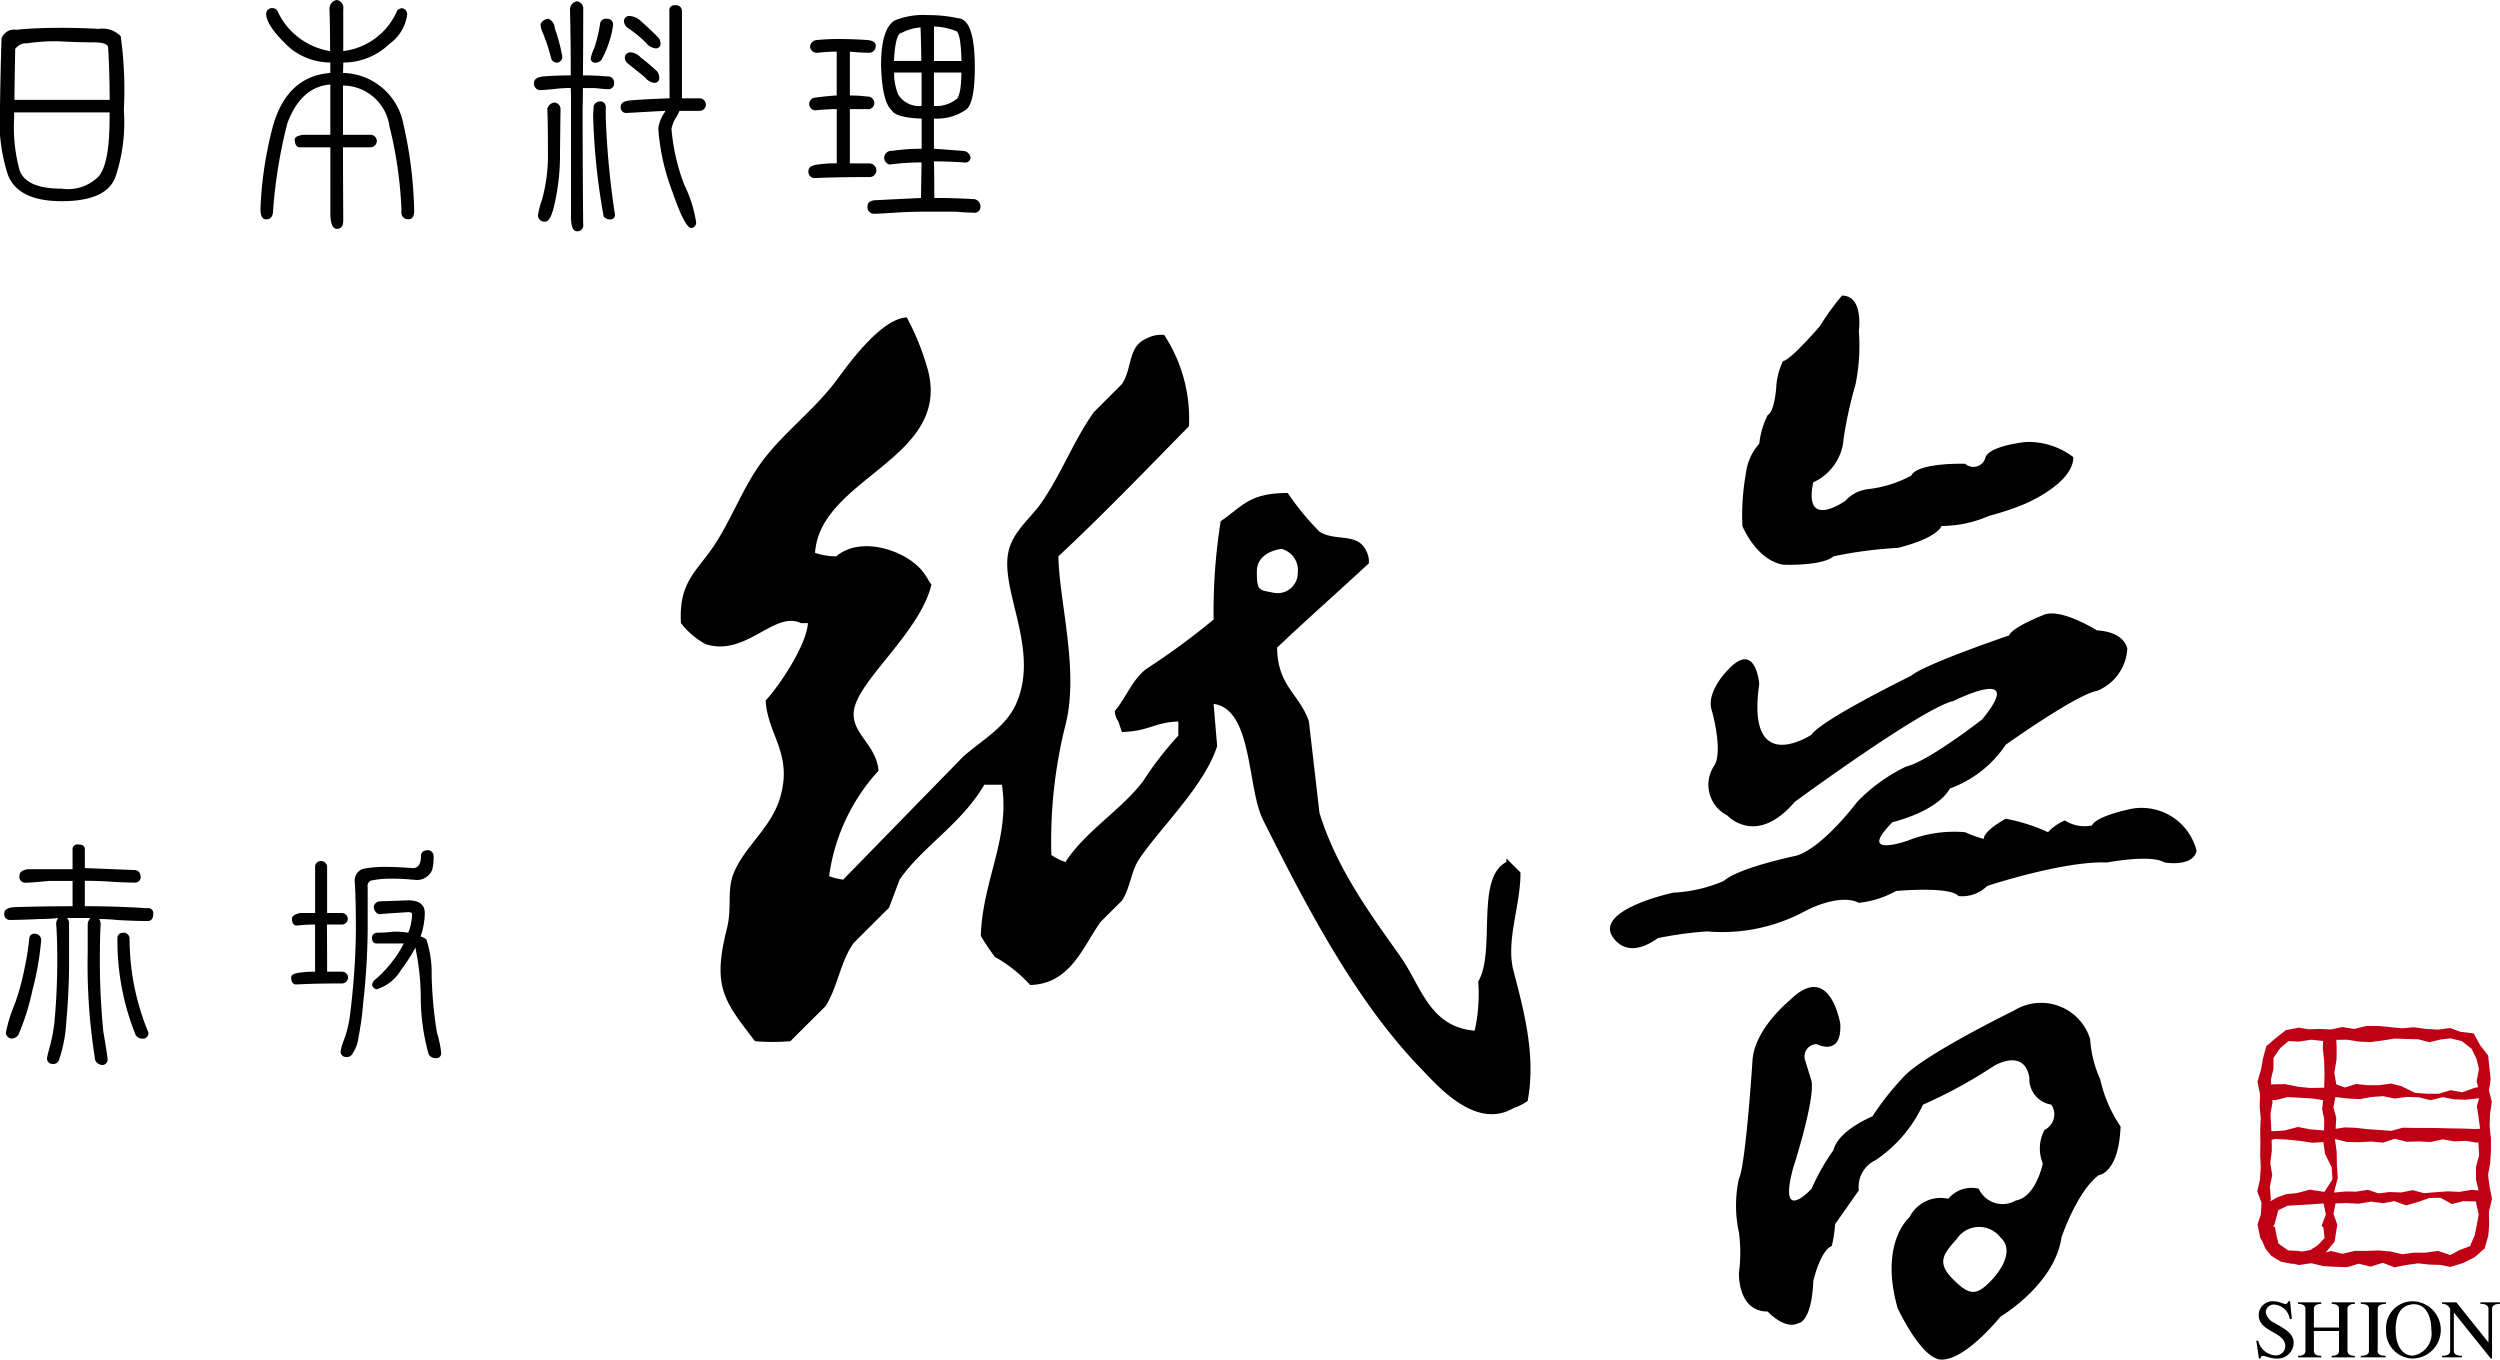 <svg id="logo_horizontal.svg" xmlns="http://www.w3.org/2000/svg" width="159.688" height="86.844" viewBox="0 0 159.688 86.844"><path id="ロゴ" d="M51.264 61.923a10.5 10.5 0 01-.361-3.4v-.344H57v.342q0 3.2-.824 3.864a2.744 2.744 0 01-2.231.666q-2.229 0-2.677-1.127m-.225-9.024a.864.864 0 00-.944.544q-.072 2.206-.1 4.531a10.961 10.961 0 00.516 4.22q.665 1.656 3.429 1.656 2.953 0 3.466-1.656a10.975 10.975 0 00.5-4.155 24.784 24.784 0 00-.2-4.731 1.632 1.632 0 00-1.407-.464 40.987 40.987 0 00-2.5-.067c-1 0-1.91.039-2.745.122m-.07 1.21a.82.82 0 01.736-.342 12.446 12.446 0 012.011-.132c.738.043 1.475.068 2.194.068.653 0 .977.113.977.339.059.889.092 2 .1 3.335h-6.083q.013-1.611.05-3.268m20.127.884a4.116 4.116 0 01-2.57-.922Q67 52.669 67 51.868a.374.374 0 01.446-.343.351.351 0 01.258.138 4.482 4.482 0 003.381 2.6c0-1.058-.015-1.945-.039-2.666a.575.575 0 01.468-.6.51.51 0 01.411.6v2.666a4.314 4.314 0 003.453-2.6.478.478 0 01.288-.138.383.383 0 01.343.411A2.741 2.741 0 0174.88 53.8a4.231 4.231 0 01-2.954 1.194c0 .226-.007.451-.018.666a4.013 4.013 0 013.862 3.281 26.984 26.984 0 01.686 5.537c0 .357-.127.529-.376.529a.429.429 0 01-.433-.529 26.414 26.414 0 00-.767-5.4 3.021 3.021 0 00-2.972-2.614v3.146h1.735a.406.406 0 01.427.39.413.413 0 01-.426.409h-1.736c0 1.55.009 3.1.018 4.666 0 .364-.14.544-.411.544q-.377 0-.413-.868v-4.339h-1.938c-.207 0-.319-.159-.341-.481 0-.168.188-.277.564-.321H71.1V56.4c-1.246.088-2.166.916-2.745 2.476a31.669 31.669 0 00-.909 5.539c0 .4-.151.595-.446.595-.24 0-.363-.22-.363-.664a24.172 24.172 0 01.808-5.334q.915-3.145 3.655-3.352v-.666zm21.671 2.285q-.016-2.869-.015-5.6a.31.31 0 01.358-.342.377.377 0 01.446.342v5.6h1.117a.412.412 0 01.413.412.4.4 0 01-.413.389h-1.27c-.046.1-.1.2-.173.346a2.195 2.195 0 00-.343.8 12.93 12.93 0 00.822 3.589 8.18 8.18 0 01.756 2.41.354.354 0 01-.306.341q-.413 0-1.222-2.339a14.083 14.083 0 01-.892-4 2.215 2.215 0 01.428-1.077l.02-.07c-.918.046-1.753.1-2.507.137a.351.351 0 01-.341-.409c0-.218.183-.344.561-.39.5-.048 1.355-.094 2.559-.14m-2.5-2.938a1.01 1.01 0 01.666.34 13.442 13.442 0 011.034.872.676.676 0 01.14.4.3.3 0 01-.33.339.842.842 0 01-.566-.339 82.58 82.58 0 00-1.081-.873.519.519 0 01-.223-.394.354.354 0 01.361-.34m-.055-2.326a1.178 1.178 0 01.721.326c.448.4.828.758 1.134 1.076a.654.654 0 01.12.327.289.289 0 01-.311.341.894.894 0 01-.6-.341 7.853 7.853 0 00-1.215-.99.58.58 0 01-.21-.412.338.338 0 01.358-.326m-3.756 4.6a8.47 8.47 0 00-1.077.07c-.463.043-.752.067-.876.067a.412.412 0 01-.393-.463c0-.226.192-.363.579-.41a20.583 20.583 0 011.768-.067c0-1.733-.02-3.132-.05-4.2a.539.539 0 01.446-.534.468.468 0 01.4.534q0 2.134-.018 4.2a14.209 14.209 0 011.525.067.388.388 0 01.465.41.366.366 0 01-.431.4c-.111 0-.38-.024-.806-.07h-.756c0 .4 0 .8-.017 1.2q0 3.812.035 7.487a.382.382 0 01-.4.461c-.232 0-.354-.263-.378-.786v-7.64c0-.261 0-.5-.018-.733m-1.077.938a.412.412 0 01.426.395l-.033 2.735a14.286 14.286 0 01-.275 3.006c-.183.979-.4 1.47-.671 1.47a.415.415 0 01-.463-.392 5.036 5.036 0 01.26-1.008A10.575 10.575 0 0085 60.885c0-1.334-.015-2.311-.039-2.94a.545.545 0 01.417-.395m-.345-5.35a.667.667 0 01.4.6 11.178 11.178 0 01.483 1.811.369.369 0 01-.326.393.4.4 0 01-.38-.257 11.361 11.361 0 00-.548-1.674 1.439 1.439 0 01-.138-.531.6.6 0 01.514-.342m3.243 5.28a.349.349 0 01.413.325v.685a52.362 52.362 0 00.584 6.2.28.28 0 01-.308.325.5.5 0 01-.411-.187 42.012 42.012 0 01-.671-6.405c0-.141.015-.361.037-.668a.448.448 0 01.356-.275m.466-5.28a.364.364 0 01.411.412 5.628 5.628 0 01-.293 1.2 6 6 0 01-.446 1.008.508.508 0 01-.374.187.282.282 0 01-.315-.257 2.624 2.624 0 01.225-.667c.092-.272.179-.587.26-.938.055-.263.1-.487.12-.667a.365.365 0 01.411-.276m20.105 2.689H107.1c.064-1.2.234-1.795.5-1.795a2.923 2.923 0 011.2-.342c.026.718.041 1.427.05 2.137m-6.757 2.344a.406.406 0 10.1.8c.47-.041.885-.066 1.254-.066v3.467a7.176 7.176 0 00-1.171.069c-.42.043-.632.174-.632.392a.4.4 0 00.374.477c.986-.043 2.15-.064 3.5-.064a.434.434 0 00.463-.412.457.457 0 00-.463-.461h-1.232v-3.468h1.094a.389.389 0 00.464-.411.431.431 0 00-.464-.393 9.73 9.73 0 00-1.094-.068v-2.8a11.334 11.334 0 001.18.07.417.417 0 00.465-.479c0-.171-.153-.28-.465-.326a27.306 27.306 0 00-1.716-.07 13.847 13.847 0 00-1.611.07.466.466 0 00-.395.391.428.428 0 00.5.414c.446-.045.846-.07 1.2-.07v2.8a16.74 16.74 0 00-1.357.14m4.891 3.4a.453.453 0 00-.5.41.472.472 0 00.327.465 15.559 15.559 0 012.059-.137c-.013.8-.024 1.555-.037 2.271-1.043.05-1.978.094-2.813.139-.4 0-.6.131-.6.392a.416.416 0 00.409.478c.184 0 .623-.023 1.307-.069a31.21 31.21 0 012.025-.066H111c.617.046 1.012.066 1.182.066a.378.378 0 00.446-.409.469.469 0 00-.494-.461 38.06 38.06 0 00-2.456-.07c0-.794-.006-1.576-.02-2.339.573 0 1.211.023 1.926.069a.33.33 0 00.408-.328.5.5 0 00-.5-.41c-.509-.041-1.123-.089-1.836-.135v-1.93a3.26 3.26 0 001.991-.531c.411-.224.619-1.14.619-2.731q0-3.079-1.064-3.147a8.989 8.989 0 00-1.939-.2 4.838 4.838 0 00-2.111.341q-.874.532-.874 2.871c.042 1.55.271 2.509.684 2.871.16.312.8.483 1.908.531V60.5a13.458 13.458 0 00-1.888.135m1.888-2.868a1.569 1.569 0 01-1.5-.735 3.511 3.511 0 01-.256-1.4h1.753v2.135zm.786-2.135h1.755c-.015 1.071-.14 1.652-.38 1.742a2.033 2.033 0 01-1.375.393v-2.14zm0-2.94a4.132 4.132 0 011.358.273c.24 0 .371.644.4 1.933h-1.755v-2.211zm-55.02 56.2v-1.623h-1.494c-.808.079-1.32.116-1.547.116a.373.373 0 01-.352-.436c0-.243.192-.389.579-.43h2.812V105.2a.323.323 0 01.372-.259c.278 0 .415.107.415.318v1.189c1.064.041 2.115.085 3.155.126a.387.387 0 01.4.367.352.352 0 01-.352.436 25.9 25.9 0 01-1.578-.063 26.926 26.926 0 00-1.628-.053v1.623q2.016 0 3.975.128a.324.324 0 01.4.319c0 .332-.118.5-.356.5-.516 0-1.167-.021-1.96-.065a10.061 10.061 0 00-1.143-.063.615.615 0 01.094.368 32.259 32.259 0 00-.046 1.7 46.875 46.875 0 00.218 5.129c.168.96.26 1.548.271 1.765a.348.348 0 01-.323.366.556.556 0 01-.465-.3 38.094 38.094 0 01-.481-6.886v-1.775a.654.654 0 01.173-.431h-1.49a.5.5 0 01.127.366v1.895a43.526 43.526 0 01-.177 4.374 9.062 9.062 0 01-.452 2.388.393.393 0 01-.433.3.347.347 0 01-.337-.433c.011-.087.081-.36.206-.816a10.672 10.672 0 00.26-1.442 42.755 42.755 0 00.177-4.309q0-1.011-.068-1.958a.647.647 0 01.131-.366 9.737 9.737 0 01-1.139.063 56.3 56.3 0 01-1.967.063.364.364 0 01-.337-.431c0-.215.19-.342.562-.385a110.22 110.22 0 013.8-.062m-2.393 1.757a.4.4 0 01.384.436 18.92 18.92 0 01-.561 3.188 14.991 14.991 0 01-.887 2.819.552.552 0 01-.45.256.4.4 0 01-.354-.384 9.015 9.015 0 01.561-1.812 15.53 15.53 0 00.649-2.388 17.146 17.146 0 00.289-1.873.33.33 0 01.369-.242m5.594-.061a.377.377 0 01.437.369 15.647 15.647 0 001.206 6.007.357.357 0 01-.419.384.461.461 0 01-.433-.32 16.05 16.05 0 01-1.128-6.137.324.324 0 01.337-.3m12.289-1.266v-3.012a.372.372 0 01.349-.307.38.38 0 01.417.37v2.947h.92a.387.387 0 01.4.372.37.37 0 01-.4.365h-.933c.011 1 .013 2.007.013 3.013h.933a.384.384 0 01.406.365.392.392 0 01-.406.386q-1.685 0-2.911.065c-.2 0-.31-.151-.319-.451 0-.158.177-.258.529-.3a5.633 5.633 0 011-.063v-3.013a9.691 9.691 0 00-1.16.064c-.2 0-.31-.144-.321-.429 0-.172.175-.294.531-.372h.951zm6.418 2.181a9.762 9.762 0 01-.92 1.438 2.758 2.758 0 01-1.56 1.251.347.347 0 01-.3-.3.728.728 0 01.129-.257 8.058 8.058 0 001.381-1.506 7.884 7.884 0 00.516-.864H74.05c-.195 0-.291-.129-.291-.385a.344.344 0 01.291-.3 8.968 8.968 0 001.093-.067 5.915 5.915 0 01.933.067 3.283 3.283 0 00.245-1.186c0-.086-.09-.128-.26-.128-.647.042-1.265.084-1.866.128a.508.508 0 01-.321-.45.408.408 0 01.385-.367l1.8-.065c.719 0 1.075.273 1.075.817a4.648 4.648 0 01-.271 1.491.961.961 0 01.372.192 6.771 6.771 0 01.336 2.258 26.542 26.542 0 00.337 3.685 6.676 6.676 0 01.275 1.314.308.308 0 01-.369.321.467.467 0 01-.437-.259 13.527 13.527 0 01-.5-3.507 15.375 15.375 0 00-.339-3.252v-.069zm-.131-4.312h-.082a14.031 14.031 0 00-1.495-.063 6.042 6.042 0 00-1.158.126.4.4 0 00-.195.433v2.758a44.611 44.611 0 01-.288 4.631 18.664 18.664 0 01-.3 2.194 2.2 2.2 0 01-.356.992.409.409 0 01-.437.255.334.334 0 01-.347-.32 2.6 2.6 0 01.185-.69 7.394 7.394 0 00.391-1.489 47.169 47.169 0 00.4-5.573c0-1.247-.022-2.275-.068-3.075a.781.781 0 01.52-.867 7.15 7.15 0 011.366-.128c.516 0 1.029.022 1.545.063h.159a.469.469 0 00.549-.255 1.228 1.228 0 00.081-.559.383.383 0 01.369-.307.361.361 0 01.435.307 3.154 3.154 0 01-.083.942 1.055 1.055 0 01-1.191.625m70.26 5.828c-.5-1.947.448-4.115.448-6.283-.225-.225-.448-.451-.677-.673-.072-.076-.149-.152-.223-.226v.226c-2.006 1.021-.66 5.707-1.8 7.631a10.951 10.951 0 01-.227 3.143c-2.9-.236-3.425-2.861-4.731-4.715-1.921-2.722-4.078-5.611-5.184-9.2l-.675-5.837c-.592-1.758-2.01-2.247-2.028-4.714 1.906-1.817 3.927-3.591 5.859-5.387a1.523 1.523 0 00-.225-.9c-.582-1.056-1.952-.489-2.931-1.123a17.112 17.112 0 01-2.028-2.468c-2.48 0-2.9.866-4.281 1.8a36.781 36.781 0 00-.452 6.284 46.6 46.6 0 01-4.281 3.142c-.911.675-1.294 1.829-2.028 2.695a1.128 1.128 0 00.225.672q.111.337.225.674c1.753-.053 2.013-.6 3.606-.674v.9a21.791 21.791 0 00-2.253 2.916c-1.42 1.869-3.639 3.143-4.958 5.164a3.41 3.41 0 01-.9-.45 30.539 30.539 0 01.9-8.305c.889-3.461-.4-7.846-.451-10.773 2.878-2.685 5.579-5.5 8.339-8.306a9.754 9.754 0 00-1.58-5.834 1.96 1.96 0 00-1.125.224c-1.23.525-.885 1.886-1.578 2.916l-1.8 1.8c-1.31 1.856-2.09 4-3.383 5.834-.628.9-1.7 1.72-2.026 2.919-.691 2.5 2.021 6.353.45 9.874-.666 1.5-2.216 2.338-3.378 3.367q-3.833 3.927-7.664 7.857a3.336 3.336 0 01-.9-.225 12.448 12.448 0 013.156-6.733c-.149-1.705-1.755-2.364-1.576-3.816.234-1.939 4.233-5 4.956-8.081-.155-.172-.3-.5-.45-.673-.889-1.374-3.962-2.544-5.633-1.122a4.167 4.167 0 01-1.353-.225c.332-4.812 8.7-5.985 7.211-11.671a16.282 16.282 0 00-1.352-3.367c-1.657.1-3.676 2.923-4.506 4.042-1.383 1.858-3.37 3.323-4.734 5.161-1.171 1.578-1.871 3.489-2.931 5.163-1.154 1.825-2.41 2.433-2.253 5.162a5.041 5.041 0 001.578 1.345c2.583.825 4.381-2.16 6.084-1.345h.45c-.09 1.43-1.886 4.094-2.7 4.939.116 2.207 1.784 3.423.9 6.283-.575 1.865-2.227 3.036-2.928 4.714-.476 1.138-.1 2.218-.452 3.591-.946 3.752-.168 4.609 1.8 7.18a14.03 14.03 0 002.255 0q1.125-1.121 2.253-2.242c.791-1.262.946-2.862 1.8-4.041q1.125-1.123 2.251-2.244l.678-1.795c1.418-2.077 3.942-3.548 5.408-6.06h1.125c.529 3.452-1.225 6.048-1.35 9.651a15.679 15.679 0 00.9 1.346 8.861 8.861 0 012.256 1.794c2.589-.061 3.382-2.488 4.506-4.04q.675-.67 1.352-1.345c.553-.839.562-1.862 1.128-2.694 1.385-2.036 4.16-4.666 4.956-7.182-.074-.9-.151-1.8-.225-2.694 2.507.335 2.135 5.368 3.156 7.409 2.829 5.643 5.937 11.609 10.139 15.936.962.99 3.438 3.911 5.863 2.47a3.505 3.505 0 00.9-.45c.566-2.967-.306-5.984-.9-8.306M130.283 87.5c0-1.3 1.582-1.438 1.582-1.438a1.4 1.4 0 011.031 1.506 1.29 1.29 0 01-1.514 1.3c-.962-.2-1.1-.069-1.1-1.369m38.453-15.361s.323-2.256-1.077-2.256a15.47 15.47 0 00-1.4 1.935s-1.833 2.148-2.373 2.255a4.449 4.449 0 00-.43 1.72s-.109 1.5-.54 1.717a5.269 5.269 0 00-.54 1.827 3.509 3.509 0 00-.861 1.934 15.284 15.284 0 00-.218 3.33s.865 2.148 2.589 2.47c0 0 2.481.109 3.237-.537a27.669 27.669 0 014.1-.537s2.373-.536 2.8-1.4a7.577 7.577 0 003.02-.644 17.4 17.4 0 002.266-.754s3.127-1.287 3.127-3a4.743 4.743 0 00-3.02-.967s-2.264.213-2.589.967a.789.789 0 01-1.294.428s-3.02-.106-3.451.754a7.624 7.624 0 01-2.7.857 2.332 2.332 0 00-1.508.75s-2.7 1.936-2.052-1.179a3.31 3.31 0 001.941-2.794 26.042 26.042 0 01.755-3.437 12.37 12.37 0 00.217-3.438M162.373 94.7s-.215-2.9-2.048-.86c0 0-1.4 1.4-.972 2.579 0 0 .756 2.687.107 3.544a2.186 2.186 0 00.865 3.117s1.833 2.041 4.314-.86c0 0 8.194-6.016 10.137-6.444 0 0 4.742-2.364 1.831 1.181 0 0-3.45 2.686-4.851 3.006a10.962 10.962 0 00-3.129 2.257s-2.155 2.9-3.884 3.438c0 0-3.666.752-4.634 1.612a9.273 9.273 0 01-3.235.75s-4.53.967-3.992 2.58c0 0 .756 1.932 3.02.322a23.9 23.9 0 013.127-.429 11.139 11.139 0 006.257-1.288s2.154-1.185 3.45-.537a6.218 6.218 0 002.373-.755s3.451-.322 3.988.323a2.27 2.27 0 001.836-.645s4.853-1.61 7.655-1.5c0 0 2.806-.538 3.669 0 0 0 1.831.322 2.048-.751a3.619 3.619 0 00-4.1-2.688s-2.262.431-2.585 1.075a2.313 2.313 0 01-1.727-.322 3.179 3.179 0 00-1.079.753 11.228 11.228 0 00-2.7-.861s-1.4.753-1.4 1.29a7.521 7.521 0 01-1.189-.429 8.015 8.015 0 00-3.665.538s-3.343 1.182-.97-1.182c0 0 2.8-.646 3.667-2.151a7.241 7.241 0 003.557-2.792s4.531-3.223 5.826-3.438a3.092 3.092 0 001.941-2.685s-.109-1.074-1.941-1.182c0 0-2.373-1.5-3.452-.967 0 0-1.941.753-2.157 1.29 0 0-5.391 1.826-6.255 2.577 0 0-5.716 2.795-6.363 3.761 0 0-4.2 2.792-3.343-3.224m21.786 25.245a7.394 7.394 0 01-.649-2.58 3.278 3.278 0 00-4.851-1.824s-5.933 2.9-7.118 4.3a18.043 18.043 0 00-1.942 2.47s-2.157.86-2.483 2.149a14.229 14.229 0 00-1.4 2.468s-2.157 2.364-1.186-1.288c0 0 1.4-4.3 1.186-5.585l-.43-1.4a.789.789 0 01.754-.966s1.619.858 1.512-1.29c0 0-.649-4.082-3.236-1.5 0 0-2.267 1.825-2.374 3.865 0 0-.43 6.661-.863 7.519a7.978 7.978 0 000 3.437 9.948 9.948 0 010 2.579s-.107 2.472 1.834 2.472c0 0 1.077 1.18 1.942.751 0 0 .861 0 .971-2.686 0 0 .43-1.934 1.186-2.254a9.694 9.694 0 00.214-1.4l1.51-2.149a1.882 1.882 0 011.078-1.934 8.719 8.719 0 003.02-3.543 30.157 30.157 0 004.53-2.473s1.943-1.182 2.266.754a1.659 1.659 0 001.4 1.719 1.1 1.1 0 01-.433 1.611 2.517 2.517 0 00-.109 2.147s-.431 2.148-1.724 2.364a1.675 1.675 0 01-2.371-.754 1.935 1.935 0 00-1.941.647 2.22 2.22 0 00-2.482 1.18s-1.943 1.613-.756 5.8c0 0 1.293 2.792 2.482 3.222 0 0 1.185.752 4.1-2.684 0 0 3.451-2.042 3.884-5.049 0 0 .968-2.9 2.371-3.975 0 0 1.293-.109 1.405-3.116a8.612 8.612 0 01-1.3-3.007m-6.8 12.674c-1.08 1.182-1.508 1.182-2.588.109s-.649-1.612.215-2.578a1.716 1.716 0 012.8-.107c1.078.965-.432 2.576-.432 2.576m16.771 4.02h.123a1.219 1.219 0 001.1.937.6.6 0 00.6-.785c-.216-.746-1.667-.774-1.667-1.789a.885.885 0 01.939-.883c.568 0 .822.39.949 0h.113l.118 1.127h-.137a1.076 1.076 0 00-.968-.913.5.5 0 00-.56.51.942.942 0 00.564.662c.726.434 1.215.667 1.215 1.3a1.027 1.027 0 01-1.119.973c-.559 0-.942-.386-1 0h-.099zm5.286-.842v-1.181c0-.154-.078-.328-.469-.328v-.1h1.481v.1c-.387 0-.472.174-.472.328v2.664c0 .155.085.322.472.322v.1h-1.481v-.1c.391 0 .469-.167.469-.322v-1.262H197.8v1.262c0 .155.081.322.472.322v.1h-1.481v-.1c.391 0 .469-.167.469-.322v-2.664c0-.154-.078-.328-.469-.328v-.1h1.481v.1c-.391 0-.472.174-.472.328v1.181h1.617zm2.457 1.482c0 .155.083.322.522.322v.1h-1.587v-.1c.444 0 .52-.167.52-.322v-2.664c0-.152-.076-.326-.52-.326v-.1h1.603v.1c-.439 0-.522.174-.522.326v2.664zm2.3-2.972c.826-.007 1.139.812 1.139 1.641a1.429 1.429 0 01-1.139 1.638c-.627.049-1.139-.546-1.139-1.638 0-1.015.346-1.587 1.139-1.641m0-.187a1.7 1.7 0 00-1.748 1.828 1.733 1.733 0 001.748 1.828 1.83 1.83 0 000-3.656m5 3.656h-.062l-2.347-2.924h-.013v2.427c0 .156.079.322.518.322v.1h-1.272v-.1c.437 0 .518-.166.518-.322v-2.7l-.044-.048a.5.5 0 00-.474-.245v-.1h.914l2.044 2.555h.008v-2.128c0-.154-.081-.328-.517-.328v-.1h1.265v.1c-.435 0-.52.174-.52.328v3.159z" transform="translate(-50 -51)" fill="#000"/><path id="ロゴ_赤_" data-name="ロゴ（赤）" d="M196.836 116.641l-.827.16-.646.507-.6.52-.214.777-.116.671-.236.813.164.81-.026.763.07.771-.036.767.015.787-.015.8.036.757-.046.791-.176.763.273.739-.042.726-.214.648.176.873.459.706.545.629.79.224.668.161.794-.115.793.186.744.04.748.026.744-.222.764.185.78-.241.742.289.771-.154.74-.1.723.078.7.021.632.126.828-.248.733-.373.634-.557.233-.829.055-.706-.017-.813.2-.821-.154-.76-.1-.763.136-.771.047-.783v-.8l-.087-.756.032-.8.112-.762-.182-.735.108-.725-.072-.648-.091-.861-.507-.647-.419-.757-.84-.1-.654-.24-.793.1-.8-.051-.741-.1-.744.068-.759-.076-.752-.072h-.786l-.737.187-.776-.119-.739.154-.715-.035-.712.022zm-1.81 12.571l-.1-.813.124-.821-.061-.76.148-.763-.123-.771.1-.783-.013-.8-.032-.756-.04-.8.131-.762-.091-.735-.008-.725.157-.648v-.708l.432-.62.534-.451.657.039.79-.124.8.089.742-.078.75-.011.744.12.764.035.78-.109.74-.118.769.026.744.022.723.183.7-.169.632-.077.726.176.621.486.32.638.157.651-.148.813.229.81-.214.763.12.771.094.767-.117.787.051.8-.206.757v.791l.178.763-.167.739.165.726-.116.648-.136.678-.305.711-.653.244-.6.324-.793-.265-.8.113h-.741l-.744.1-.75-.174-.761-.068-.786.029h-.737l-.776.184-.739-.176-.715.2-.705-.067-.638-.137-.678-.035-.608-.431-.365-.583zm13.751-8.1l.04-.771-.752.146-.8.283-.739-.135-.746.226h-.755l-.765-.056-.881-.431-.64-.162-.773.105h-.746l-.732-.076-.705.224-.553-.2-.123-.74.14-.847.008-.819-.046-.844-.787.042-.055.877.089.831.022.862-.02.851-.9.017-.774-.082-.843-.168-.763.02-.748.056-.006.876.915.079.774-.2.845.045.767.05.666.1-.062.583.134.644-.015.71-.89-.072-.774-.151-.843.223-.763.049-.657-.089-.112.8.93-.219.774.045.845.087.767.114.683-.046.1.749.43.865.051.763-.515.807-.933-.143-.843.223-.668.064-.58.206-.511.3-.373.719.023.706-.188.207.036.723.275.622.365.452.618.38.7.133.671-.038.863-.248.631-.437.564-.695.14-.892.034-.181-.246-.7.131-.669.733-.02.74.042.8-.135.769.1.723-.131.746.272.773-.223.706-.248.714-.013.731.4.719-.186.7.013.595.12.043-.784-.8-.073-.769.13-.753-.033-.764.055-.757.063-.72-.193-.74.147-.754-.028-.691.089-.675-.229-.752.115-.659-.011-.761.07.244-.927-.055-.843-.013-.829-.112-.821.782.19.8.013.741-.041.753.068.748-.246.767.193.781-.022.732.035.784-.169.744.13.724-.036.712.117.509-.172.114-.734-.767.033-.8-.029-.739-.01-.746-.02-.755-.009h-.765l-.784-.014-.737.2-.773-.056-.746-.05-.732-.085-.705-.031-.6.094.043-.707-.181-.656.125-.668.755.092.8.041.741-.136.753-.053.748.154.767-.108.781.029.732.181.784-.193.744.141.724.022.712-.078zm-10.718 9.419l-.481.313-.54.1-.024.063-.014-.015-.773-.065-.642-.308-.163-.655-.115-.59-.059-.032-.053-.009.091-.135.24-.9.593-.283.583-.036.894-.05.826-.059.142.715-.264.682v.03l.11.117.07.663z" transform="translate(-50 -51)" fill="#bf0014"/></svg>